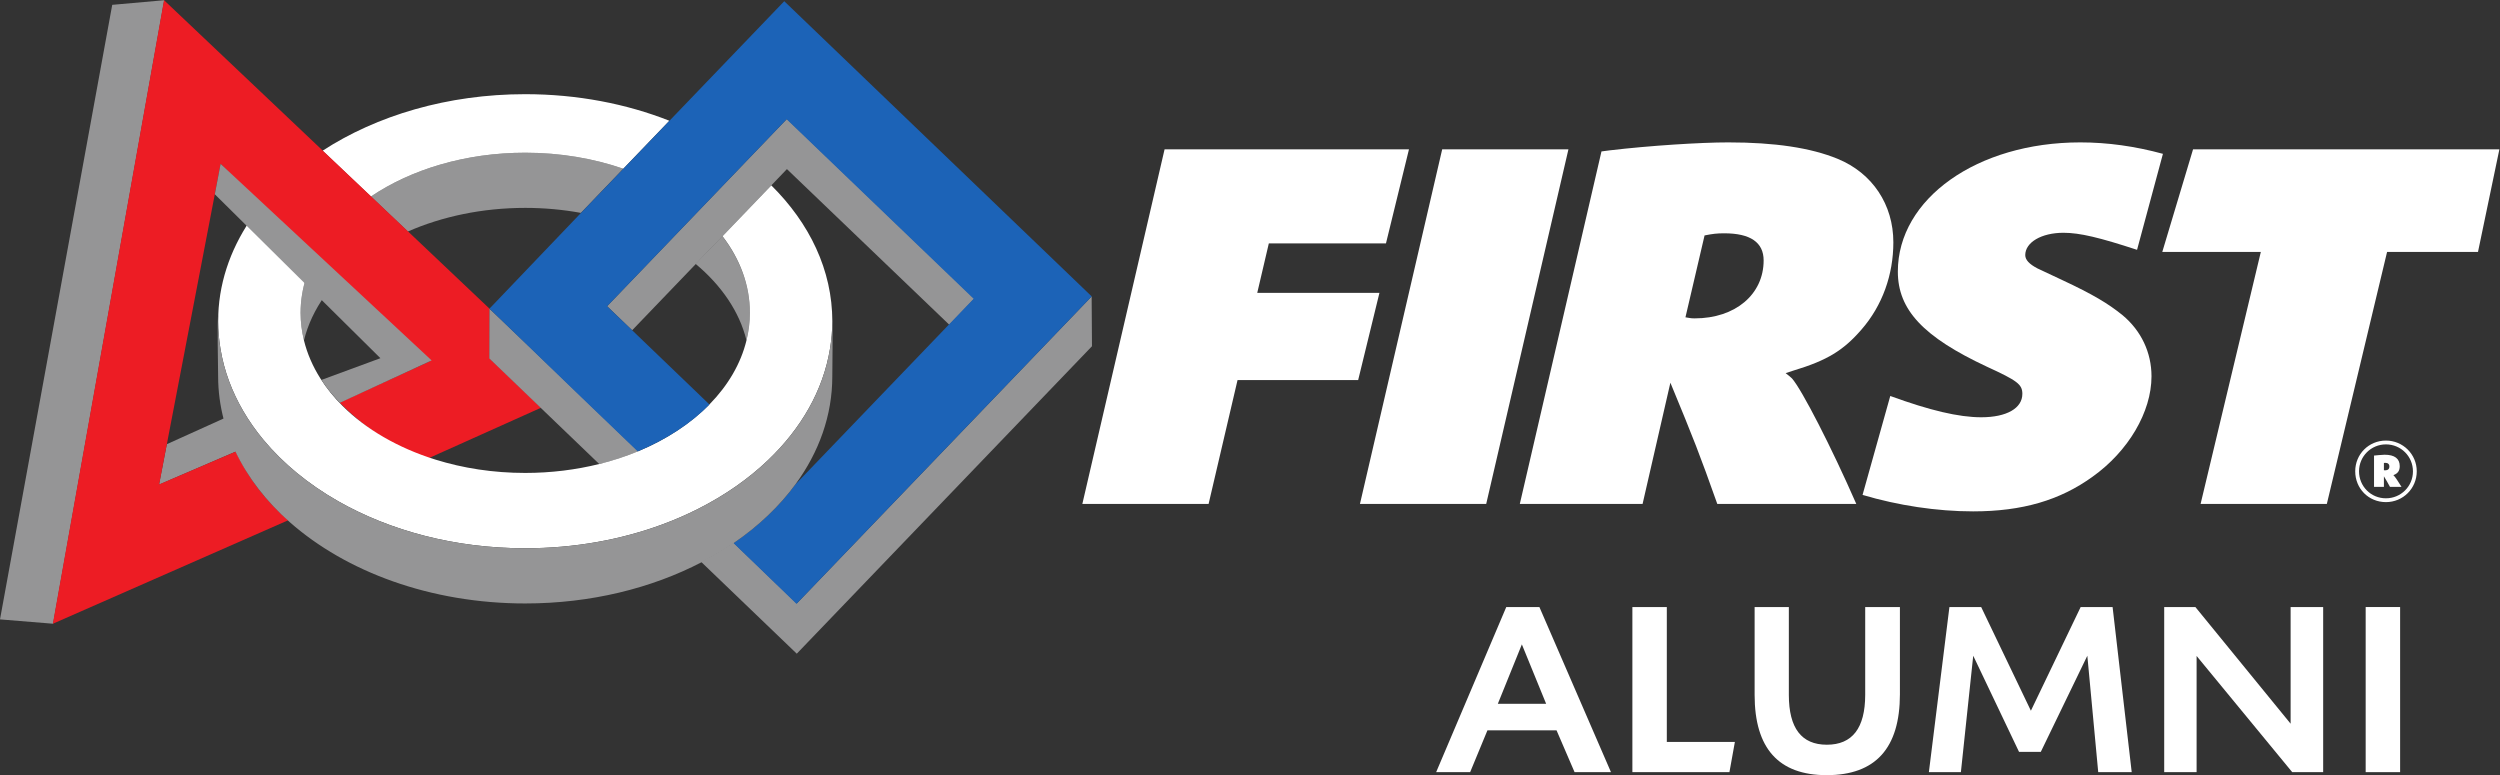 <?xml version="1.0" encoding="UTF-8" standalone="no"?>
<!-- Created with Inkscape (http://www.inkscape.org/) -->

<svg
   version="1.1"
   id="svg2"
   width="541.227"
   height="167.813"
   viewBox="0 0 541.227 167.813"
   sodipodi:docname="FIRST-Alumni-Reverse-h.eps"
   xmlns:inkscape="http://www.inkscape.org/namespaces/inkscape"
   xmlns:sodipodi="http://sodipodi.sourceforge.net/DTD/sodipodi-0.dtd"
   xmlns="http://www.w3.org/2000/svg"
   xmlns:svg="http://www.w3.org/2000/svg">
  <rect x="0" y="0" width="541.227" height="167.813" fill="#333333" stroke="none"/>
  <defs
     id="defs6" />
  <sodipodi:namedview
     id="namedview4"
     pagecolor="#ffffff"
     bordercolor="#000000"
     borderopacity="0.25"
     inkscape:showpageshadow="2"
     inkscape:pageopacity="0.0"
     inkscape:pagecheckerboard="0"
     inkscape:deskcolor="#d1d1d1" />
  <g
     id="g8"
     inkscape:groupmode="layer"
     inkscape:label="ink_ext_XXXXXX"
     transform="matrix(1.333,0,0,-1.333,0,167.813)">
    <g
       id="g10"
       transform="scale(0.1)">
      <path
         d="m 1891.39,1016.44 h 396.91 l -37.38,-152.838 h -190.24 l -18.8,-80.305 h 198.45 l -34.55,-141.613 h -195.89 l -47.02,-201.192 h -205.04 l 133.56,575.948"
         style="fill:#ffffff;fill-opacity:1;fill-rule:nonzero;stroke:none"
         id="path12" />
      <path
         d="m 2342.26,1016.44 h 205.03 L 2413.73,440.492 h -205.04 l 133.57,575.948"
         style="fill:#ffffff;fill-opacity:1;fill-rule:nonzero;stroke:none"
         id="path14" />
      <path
         d="m 2752.36,741.844 c 65.84,0 111.94,38.867 111.94,94.121 0,29.363 -21.64,44.043 -63.97,44.043 -12.22,0 -18.81,-0.863 -31.97,-3.457 l -31.05,-132.969 c 6.6,-0.871 7.53,-1.738 15.05,-1.738 z m -151.42,271.136 13.16,1.73 c 65.84,7.77 147.68,12.95 192.81,12.95 75.25,0 133.57,-8.63 177.78,-26.76 56.42,-23.314 90.29,-74.263 90.29,-135.572 0,-52.664 -17.87,-102.754 -51.74,-141.609 -29.16,-33.672 -55.49,-50.078 -110.05,-66.489 l -13.16,-4.312 c 5.64,-4.328 7.53,-6.059 10.35,-8.645 15.99,-18.132 63.96,-111.394 104.41,-203.781 h -225.75 c -29.15,82.031 -37.61,103.613 -76.18,196.875 l -45.15,-196.875 h -199.39 l 132.62,572.488"
         style="fill:#ffffff;fill-opacity:1;fill-rule:nonzero;stroke:none"
         id="path16" />
      <path
         d="m 3561.73,1016.44 h 497.5 l -34.76,-166.725 h -147.65 l -97.83,-409.223 h -205.03 l 97.82,409.223 h -160.05 l 50,166.725"
         style="fill:#ffffff;fill-opacity:1;fill-rule:nonzero;stroke:none"
         id="path18" />
      <path
         d="m 3873.6,495.055 c 4.45,0 6.97,2.129 6.97,6.191 0,3.867 -2.33,5.996 -6.77,5.996 -0.97,0 -1.16,0 -2.13,-0.195 V 495.25 c 0.77,-0.195 1.16,-0.195 1.93,-0.195 z m -17.97,23.972 c 2.51,0.2 2.9,0.383 7.92,0.774 5.02,0.39 7.15,0.586 9.28,0.586 16.44,0 24.55,-6.387 24.55,-18.567 0,-7.343 -3.08,-11.785 -9.67,-14.304 l -0.77,-0.196 c 0.58,-0.39 0.77,-0.578 0.97,-0.957 1.74,-1.554 7.54,-10.254 12.37,-18.183 h -18.75 c -3.86,7.16 -5.03,9.09 -9.86,17.207 V 468.18 h -16.04 z m 19.33,-69.402 c 24.36,0 43.89,19.531 43.89,43.691 0,24.356 -19.53,43.887 -43.89,43.887 -24.17,0 -43.69,-19.531 -43.69,-43.691 0,-24.551 19.34,-43.887 43.69,-43.887 z m 0,93.77 c 27.64,0 50.07,-22.247 50.07,-49.883 0,-27.84 -22.24,-50.078 -50.07,-50.078 -28.04,0 -49.88,21.855 -49.88,50.078 0,27.832 22.04,49.883 49.88,49.883"
         style="fill:#ffffff;fill-opacity:1;fill-rule:nonzero;stroke:none"
         id="path20" />
      <path
         d="m 3447.21,747.039 c -23.52,18.981 -47.97,33.672 -97.83,56.981 l -40.43,18.996 c -13.18,6.914 -19.76,13.816 -19.76,21.589 0,20.723 26.34,36.258 62.08,36.258 26.74,0 58.6,-7.769 119.5,-27.683 l 42.03,155.91 c -45.54,12.37 -89.92,18.57 -134.26,18.57 -167.42,0 -296.27,-91.519 -296.27,-209.82 0,-62.168 41.38,-106.211 144.84,-154.574 48.91,-22.442 57.38,-28.496 57.38,-44.032 0,-23.308 -25.4,-38 -66.78,-38 -36.68,0 -83.71,11.235 -147.67,34.543 l -0.08,-0.019 -45,-160.625 c 57.65,-17.129 120.68,-26.731 179.58,-26.731 79.95,0 141.09,18.125 193.75,56.125 58.31,41.453 95.94,105.34 95.94,163.196 0,38.867 -16.93,74.265 -47.02,99.316"
         style="fill:#ffffff;fill-opacity:1;fill-rule:nonzero;stroke:none"
         id="path22" />
      <path
         d="m 853.008,921.297 c 31.23,0 61.523,-2.856 90.449,-8.137 l 68.843,71.731 c -48.14,16.659 -102.183,26.009 -159.292,26.009 -97.11,0 -185.274,-27.076 -250.645,-71.146 l 59.981,-56.848 c 55.469,24.309 120.742,38.391 190.664,38.391"
         style="fill:#959596;fill-opacity:1;fill-rule:nonzero;stroke:none"
         id="path24" />
      <path
         d="m 853.008,1010.9 c 57.109,0 111.152,-9.35 159.292,-26.009 l 74.83,77.919 c -69.83,27.52 -149.474,43.15 -234.122,43.15 -126.153,0 -241.289,-34.71 -329.141,-91.83 l 78.496,-74.376 c 65.371,44.07 153.535,71.146 250.645,71.146"
         style="fill:#ffffff;fill-opacity:1;fill-rule:nonzero;stroke:none"
         id="path26" />
      <path
         d="m 493.652,706.059 c 6.289,25.707 17.93,50.121 33.965,72.66 l -30.137,30.488 c -6.015,-18.75 -9.316,-38.281 -9.316,-58.352 0,-15.285 1.941,-30.234 5.488,-44.796"
         style="fill:#959596;fill-opacity:1;fill-rule:nonzero;stroke:none"
         id="path28" />
      <path
         d="M 270.898,537.477 258.242,471.852 384.18,526.07 c -7.95,16.731 -9.5,38.504 -14.121,56.25 l -99.161,-44.843"
         style="fill:#959596;fill-opacity:1;fill-rule:nonzero;stroke:none"
         id="path30" />
      <path
         d="M 182.273,1251.06 0,252.961 86.203,245.922 266.68,1258.57 l -84.407,-7.51"
         style="fill:#959596;fill-opacity:1;fill-rule:nonzero;stroke:none"
         id="path32" />
      <path
         d="M 795.195,676.707 V 757.43 L 662.813,882.906 602.832,939.754 524.336,1014.13 266.395,1258.58 85.84,245.922 467.871,413.883 c -38.047,33.601 -65.019,69.414 -85.019,111.609 l -124.375,-53.34 12.48,65.278 80.586,420 6.738,35.254 66.524,-67.012 85.586,-86.211 36.777,-37.055 151.113,-130.152 -146.718,-67.207 c 38.125,-38.086 83.222,-71.594 144.082,-90.539 l 183.007,82.187 -83.457,80.012"
         style="fill:#ed1c24;fill-opacity:1;fill-rule:nonzero;stroke:none"
         id="path34" />
      <path
         d="m 1212.34,706.059 c 3.56,14.562 5.53,29.511 5.53,44.796 0,45.086 -16.5,87.625 -44.84,124.59 l -43.44,-45 c 41.68,-34.718 71.35,-77.48 82.75,-124.386"
         style="fill:#959596;fill-opacity:1;fill-rule:nonzero;stroke:none"
         id="path36" />
      <path
         d="m 1294.02,278.836 -102.97,98.953 c -16.44,-11.262 -34.08,-21.68 -52.5,-31.25 l 155.47,-149.277 479.44,499.343 -0.53,80.872 -478.91,-498.641"
         style="fill:#959596;fill-opacity:1;fill-rule:nonzero;stroke:none"
         id="path38" />
      <path
         d="m 944.668,614.234 -84.785,81.446 -64.922,61.953 -0.234,-80.926 91.25,-87.641 87.226,-83.757 c 22.129,5.515 43.337,12.48 63.297,20.761 l -91.832,88.164"
         style="fill:#959596;fill-opacity:1;fill-rule:nonzero;stroke:none"
         id="path40" />
      <path
         d="m 1278.03,1065.82 -68.24,-71.05 -75.32,-78.457 -51.29,-53.426 -97.262,-101.282 40.742,-39.097 103.48,107.742 43.28,45.059 79.24,82.531 25.37,26.433 263.65,-252.734 40.78,42.344 -304.43,291.937"
         style="fill:#959596;fill-opacity:1;fill-rule:nonzero;stroke:none"
         id="path42" />
      <path
         d="m 1252.66,957.84 -79.24,-82.531 c 28.34,-36.961 44.45,-79.368 44.45,-124.454 0,-15.285 -1.97,-30.234 -5.53,-44.796 -9.25,-37.95 -30.04,-73.075 -59.68,-103.473 -30.39,-31.137 -70.04,-57.316 -116.16,-76.516 -19.96,-8.281 -41.168,-15.246 -63.297,-20.761 -37.637,-9.329 -78.066,-14.493 -120.195,-14.493 -51.875,0 -101.153,7.727 -145.82,21.653 -60.84,18.953 -113.008,49.363 -151.141,87.461 -13.918,13.867 -25.93,28.777 -35.844,44.531 -12.215,19.383 -21.258,40.016 -26.551,61.598 -3.547,14.562 -5.488,29.511 -5.488,44.796 0,20.071 3.301,39.602 9.316,58.352 l -91.054,92.156 c -33.321,-49.441 -52.149,-105.144 -52.149,-164.148 0,-15.199 1.387,-30.141 3.809,-44.824 5.84,-35.664 18.613,-69.7 37.227,-101.465 9.316,-15.969 20.167,-31.328 32.343,-46.035 32.032,-38.645 73.352,-72.551 121.719,-100.09 84.082,-47.832 189.316,-76.328 303.633,-76.328 79.98,0 155.512,13.918 222.482,38.64 20.31,7.5 39.82,15.996 58.44,25.442 43.2,21.828 81.48,48.535 113.45,79.074 53.66,51.219 89.5,113.152 100.57,180.762 2.42,14.683 3.79,29.625 3.79,44.824 0,82.73 -36.84,159.098 -99.08,220.625"
         style="fill:#ffffff;fill-opacity:1;fill-rule:nonzero;stroke:none"
         id="path44" />
      <path
         d="m 944.238,613.617 91.502,-87.859 c 46.1,19.199 86.08,45.078 116.49,76.211 l -125.45,120.469 -40.745,39.113 96.715,100.719 51.29,53.429 75.3,78.457 68.26,71.064 303.71,-291.572 -40.78,-42.46 -248.81,-259.075 c -26.19,-35.918 -60.18,-67.769 -100.35,-95.261 l 102.2,-98.633 479.46,499.304 L 1273.69,1256.96 1086.7,1062.19 1011.86,984.273 943.008,912.547 794.961,757.633 944.238,613.617"
         style="fill:#1c63b7;fill-opacity:1;fill-rule:nonzero;stroke:none"
         id="path46" />
      <path
         d="m 522.266,641.977 c 0,0 2.375,-3.934 2.668,-4.383 7.312,-11.641 17.379,-22.305 26.902,-32.93 l 149.16,68.906 -342.754,319.219 -9.375,-49.375 268.946,-266.238 -95.547,-35.199"
         style="fill:#959596;fill-opacity:1;fill-rule:nonzero;stroke:none"
         id="path48" />
      <path
         d="m 1351.74,737.215 c 0,-15.199 -1.37,-30.141 -3.79,-44.824 -11.07,-67.61 -46.91,-129.543 -100.57,-180.762 -31.97,-30.539 -70.25,-57.246 -113.45,-79.074 -18.62,-9.446 -38.13,-17.942 -58.44,-25.442 -66.97,-24.722 -142.502,-38.64 -222.482,-38.64 -114.317,0 -219.551,28.496 -303.633,76.328 -48.367,27.539 -89.687,61.445 -121.719,100.09 -12.176,14.707 -23.027,30.066 -32.343,46.035 -18.614,31.765 -31.387,65.801 -37.227,101.465 -2.422,14.683 -3.809,29.625 -3.809,44.824 0,4.762 0.332,9.492 0.586,14.187 -0.05,0.266 -0.136,0.606 -0.156,0.852 -2.422,-14.699 -0.43,-89.504 -0.43,-104.68 0,-24.054 3.203,-47.539 9.168,-70.32 4.621,-17.746 10.989,-35.031 18.938,-51.762 20,-42.195 50.066,-80.906 88.125,-114.512 91.523,-80.742 228.887,-132.144 382.5,-132.144 106.621,0 205.292,24.805 286.372,66.922 18.41,9.57 35.93,20.008 52.38,31.269 40.17,27.489 74.22,59.786 100.41,95.703 37.99,51.993 59.57,111.551 59.57,174.844 0,13.352 1.15,76.61 -0.14,101.731 -0.21,3.445 0.14,-7.739 0.14,-12.09"
         style="fill:#959596;fill-opacity:1;fill-rule:nonzero;stroke:none"
         id="path50" />
      <path
         d="m 2511.09,115.832 -39.45,96.559 -39.06,-96.559 z M 2616.35,4.879 h -59.12 L 2527.97,72.769 H 2415.72 L 2387.65,4.879 h -55.21 L 2446.32,273.031 h 53.79 L 2616.35,4.879"
         style="fill:#ffffff;fill-opacity:1;fill-rule:nonzero;stroke:none"
         id="path52" />
      <path
         d="M 2817.6,53.949 2808.76,4.879 H 2651.13 V 273.031 h 55.92 V 53.949 h 110.55"
         style="fill:#ffffff;fill-opacity:1;fill-rule:nonzero;stroke:none"
         id="path54" />
      <path
         d="M 3085.63,131.512 C 3085.63,43.82 3046.02,0 2966.68,0 2888.69,0 2849.65,43.449 2849.65,130.309 v 142.722 h 55.59 V 130.309 c 0,-53.911 20.54,-80.887 61.7,-80.887 41.43,0 62.2,26.977 62.32,80.887 v 142.722 h 56.37 V 131.512"
         style="fill:#ffffff;fill-opacity:1;fill-rule:nonzero;stroke:none"
         id="path56" />
      <path
         d="m 3462.08,4.879 h -54.39 L 3390.01,193.949 3314.44,37.832 h -35.37 L 3204.69,193.949 3184.66,4.879 h -51.99 l 33.36,268.152 h 51.58 l 80.74,-168.41 80.83,168.41 h 51.86 L 3462.08,4.879"
         style="fill:#ffffff;fill-opacity:1;fill-rule:nonzero;stroke:none"
         id="path58" />
      <path
         d="m 3773.02,4.879 h -50.26 L 3567.47,193.57 V 4.879 h -52.62 V 273.031 h 50.65 L 3720.16,83.559 V 273.031 h 52.86 V 4.879"
         style="fill:#ffffff;fill-opacity:1;fill-rule:nonzero;stroke:none"
         id="path60" />
      <path
         d="m 3898,4.879 h -55.94 V 273.031 H 3898 V 4.879"
         style="fill:#ffffff;fill-opacity:1;fill-rule:nonzero;stroke:none"
         id="path62" />
    </g>
  </g>
</svg>
